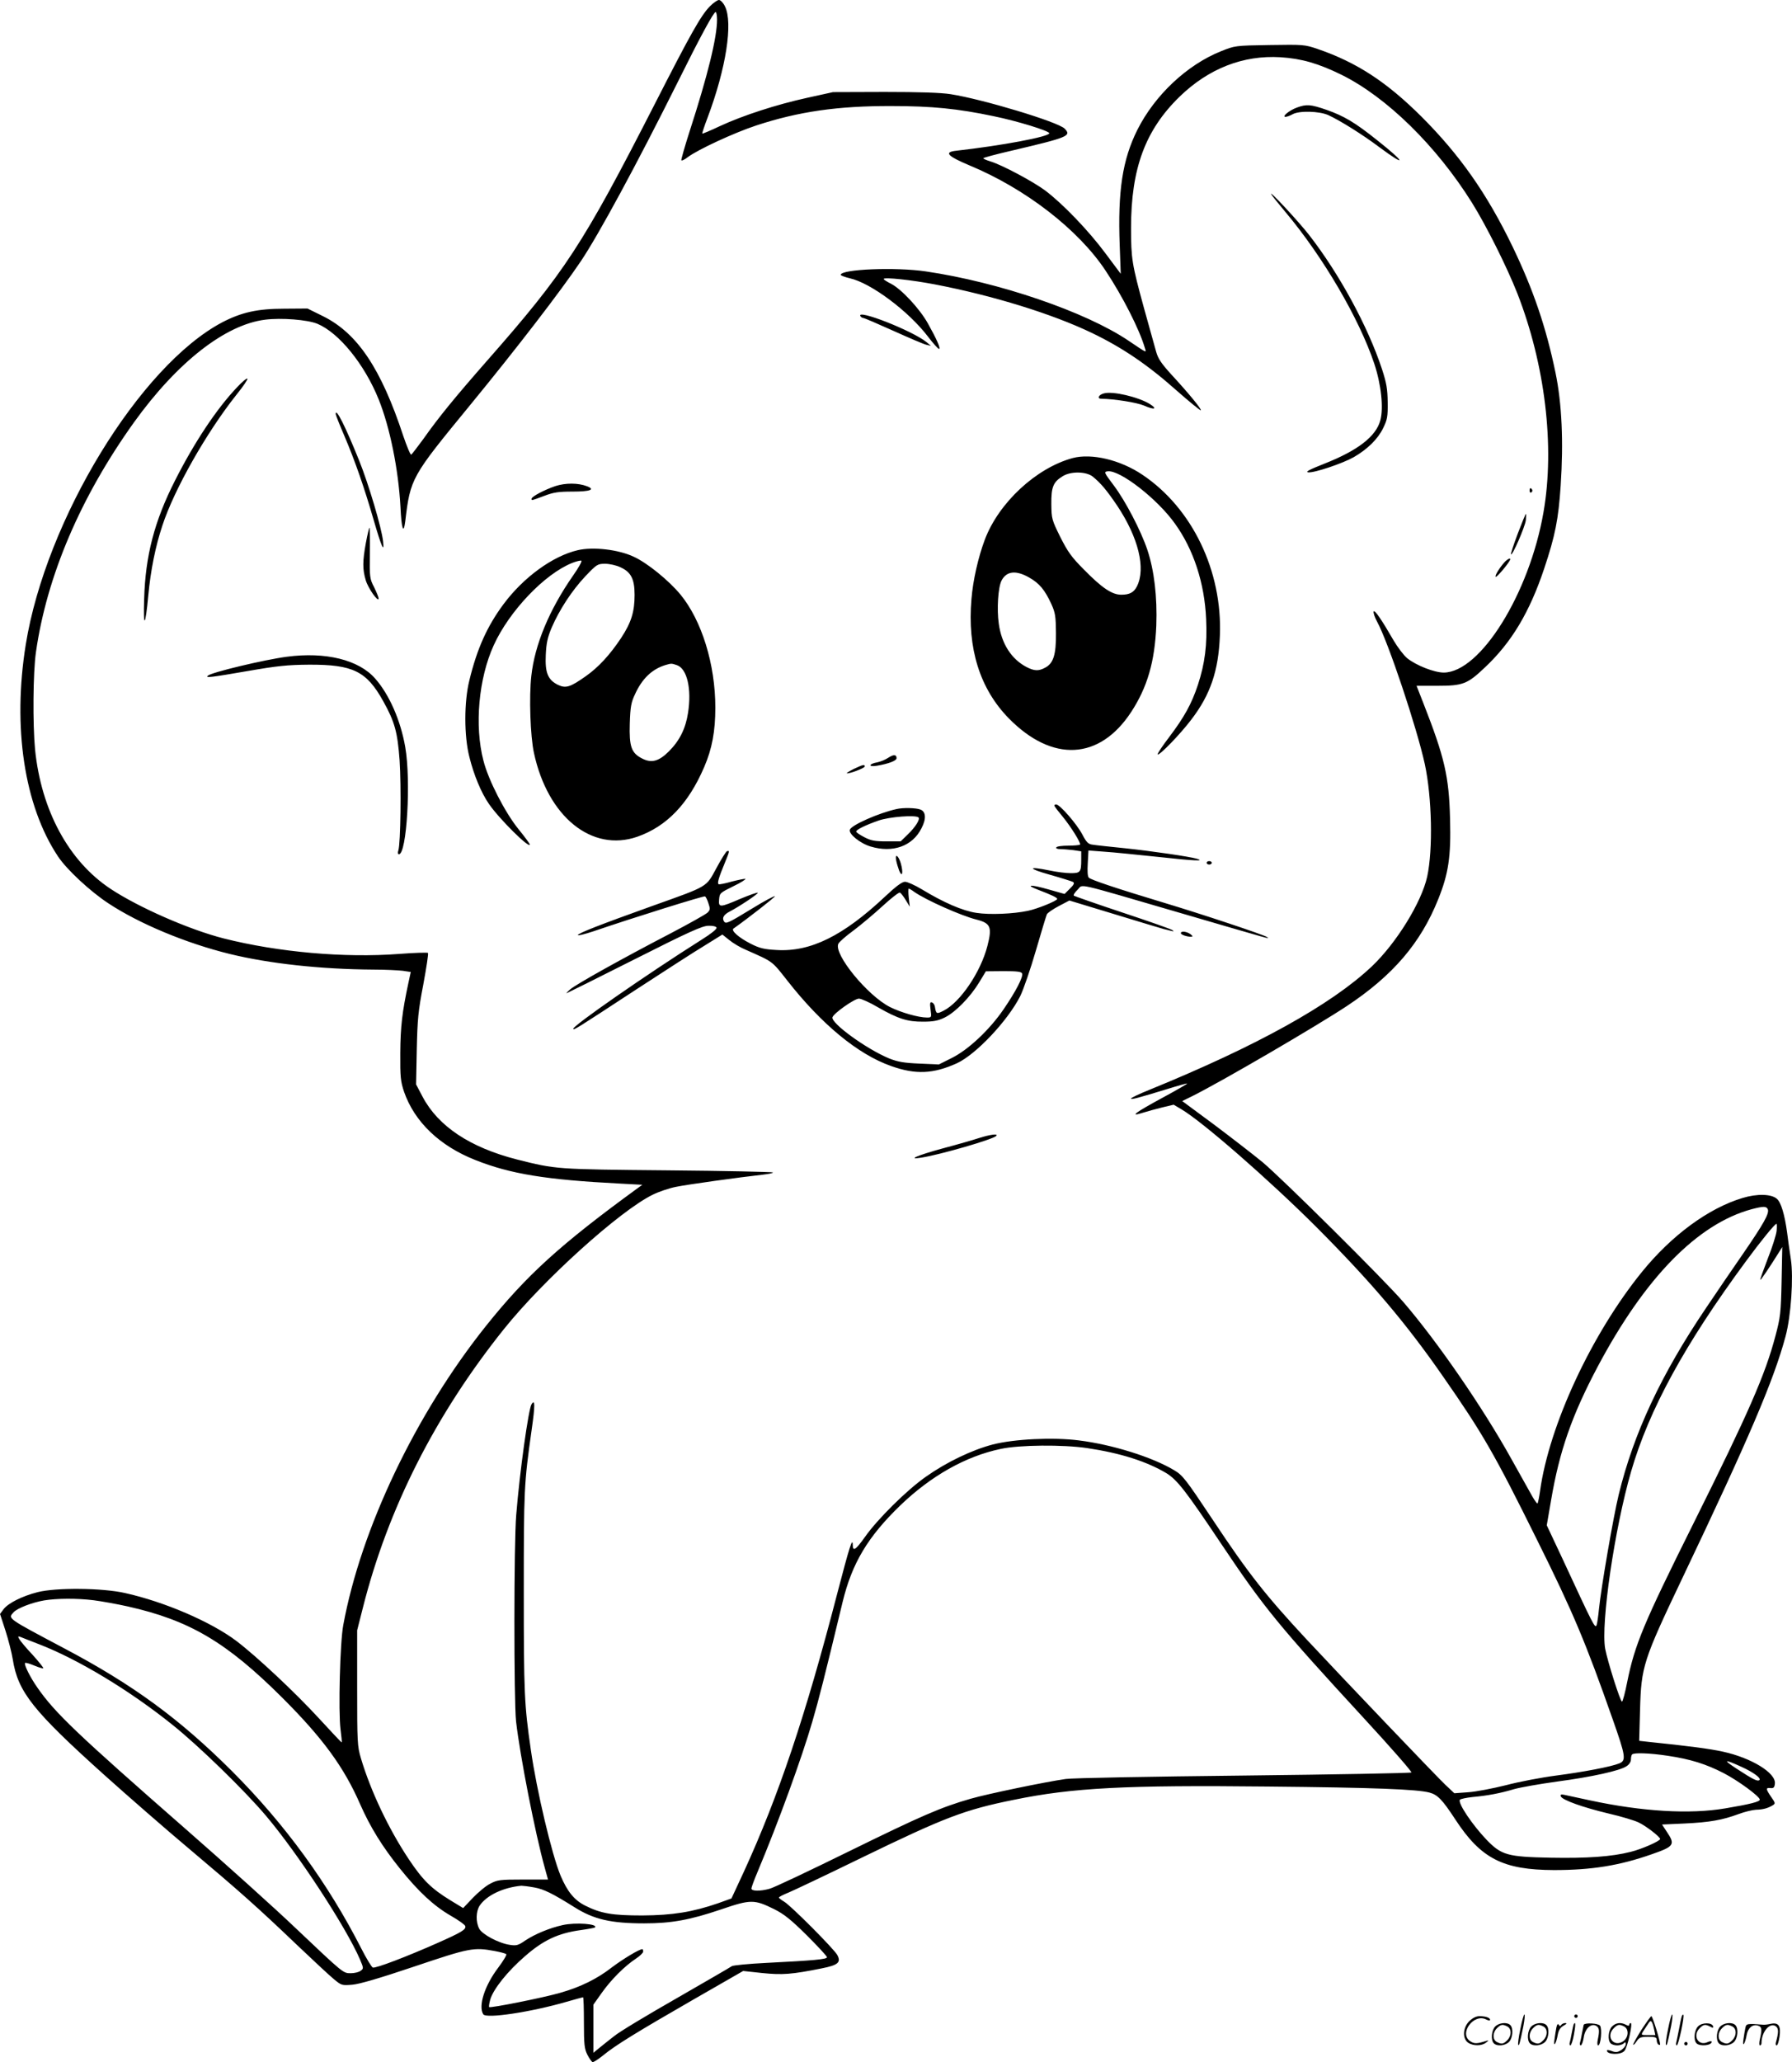 <svg version="1.0" xmlns="http://www.w3.org/2000/svg"
  viewBox="0 0 1043.177 1199.708"
 preserveAspectRatio="xMidYMid meet">
<g transform="translate(0.415,1200) scale(0.1,-0.1)"
fill="#000000" stroke="none">
<path d="M4128 11963 c-53 -55 -109 -154 -323 -573 -416 -813 -519 -972 -975
-1490 -186 -212 -281 -328 -369 -453 -35 -48 -67 -89 -71 -92 -5 -3 -25 46
-46 107 -130 395 -268 600 -469 699 l-89 44 -135 -1 c-156 0 -249 -21 -361
-79 -480 -253 -1027 -1149 -1144 -1874 -78 -482 -9 -938 187 -1233 51 -77 188
-204 293 -273 180 -119 454 -233 707 -295 229 -56 527 -89 837 -91 69 0 146
-4 171 -7 l46 -7 -13 -60 c-37 -172 -47 -258 -48 -410 -1 -143 2 -167 22 -227
61 -175 207 -315 415 -397 204 -81 411 -115 842 -137 l130 -7 -29 -21 c-449
-327 -645 -505 -881 -800 -410 -513 -728 -1181 -831 -1741 -19 -100 -29 -503
-16 -605 5 -41 9 -76 7 -77 -1 -2 -59 60 -129 136 -142 155 -367 365 -484 454
-149 112 -419 228 -649 279 -133 30 -402 32 -508 5 -90 -23 -172 -64 -199
-100 l-20 -27 32 -98 c17 -53 36 -128 42 -165 30 -191 117 -300 539 -679 134
-120 354 -312 490 -426 291 -245 399 -341 626 -558 94 -89 190 -179 215 -199
43 -36 47 -37 106 -32 41 3 160 38 362 106 321 108 345 113 468 90 32 -6 62
-14 67 -18 4 -4 -17 -39 -47 -79 -79 -104 -117 -223 -87 -271 17 -27 279 13
486 73 49 14 92 26 95 26 3 0 5 -66 5 -148 0 -127 3 -152 20 -186 11 -22 25
-41 30 -43 6 -2 33 16 62 39 70 58 194 134 531 328 l284 163 111 -12 c118 -12
171 -8 346 27 96 19 114 35 91 78 -20 36 -269 286 -309 310 -17 10 -31 21 -31
24 0 4 26 17 58 30 31 13 221 103 422 201 486 236 601 280 889 338 341 70 649
86 1476 77 622 -6 870 -16 942 -35 48 -13 75 -41 151 -157 149 -228 278 -293
574 -294 220 0 381 26 569 92 130 45 138 56 89 129 l-29 44 132 6 c147 7 219
20 314 55 35 13 80 24 101 25 40 1 67 8 96 25 18 11 18 13 -8 50 -32 47 -32
54 -3 51 17 -2 23 4 25 26 7 62 -137 150 -303 186 -77 17 -200 33 -434 57
l-53 6 5 181 c7 252 18 286 247 767 386 810 532 1151 600 1405 32 118 47 344
31 448 -7 45 -17 116 -22 157 -14 103 -35 174 -59 195 -32 29 -116 31 -201 5
-199 -60 -413 -218 -585 -430 -293 -361 -540 -892 -593 -1274 -5 -37 -12 -70
-15 -73 -2 -2 -15 15 -29 39 -13 24 -68 122 -122 218 -167 301 -432 685 -630
915 -112 130 -702 715 -820 814 -55 45 -183 144 -283 219 l-184 136 59 29
c172 86 716 403 898 523 269 178 431 367 533 622 60 149 75 248 69 467 -6 249
-32 359 -155 673 l-40 102 121 0 c149 0 175 10 276 106 156 146 261 322 346
576 64 191 83 287 96 483 17 255 7 477 -30 656 -55 266 -130 485 -250 734
-149 308 -306 532 -530 756 -203 202 -377 316 -605 394 -77 26 -83 26 -280 23
-200 -3 -202 -4 -282 -36 -198 -79 -386 -256 -487 -457 -87 -174 -115 -356
-103 -674 l6 -164 -89 119 c-97 131 -248 288 -350 365 -71 53 -253 150 -320
170 -23 7 -41 15 -41 18 0 4 73 23 163 44 332 78 352 86 310 129 -40 39 -473
170 -663 200 -57 9 -183 13 -385 13 l-300 -1 -150 -33 c-178 -39 -373 -102
-509 -165 -55 -26 -100 -45 -102 -43 -2 1 12 43 31 93 107 284 149 551 101
647 -10 21 -26 37 -35 37 -9 0 -33 -17 -53 -37z m42 -77 c0 -103 -53 -321
-160 -651 -28 -87 -49 -162 -48 -167 2 -5 19 3 38 18 59 44 268 141 398 184
247 81 474 114 787 113 236 0 386 -15 595 -59 137 -28 322 -85 324 -99 2 -20
-276 -72 -542 -102 -73 -8 -51 -31 77 -85 326 -135 635 -374 793 -613 99 -149
197 -342 228 -448 10 -32 17 -34 -95 41 -249 168 -756 341 -1180 403 -175 26
-495 13 -495 -20 0 -4 24 -13 53 -20 122 -27 340 -190 453 -337 31 -41 61 -74
66 -74 12 0 -15 60 -65 149 -49 87 -154 199 -214 230 -24 12 -43 24 -43 28 0
12 165 -6 300 -32 338 -65 680 -171 910 -281 177 -85 324 -184 493 -334 76
-67 141 -120 143 -117 6 6 -74 103 -174 211 -56 62 -75 90 -86 130 -8 28 -39
141 -70 251 -71 259 -76 290 -76 469 0 346 83 569 282 763 170 165 371 243
588 230 124 -8 220 -36 355 -102 263 -130 553 -414 760 -745 83 -133 202 -371
263 -525 162 -414 220 -891 153 -1275 -82 -473 -367 -931 -580 -933 -56 0
-162 42 -214 84 -20 17 -55 63 -78 102 -69 120 -112 183 -117 169 -2 -8 7 -35
21 -60 66 -122 231 -617 277 -827 42 -195 48 -498 14 -655 -33 -150 -180 -388
-324 -524 -236 -222 -669 -462 -1292 -716 -60 -24 -108 -47 -108 -51 0 -8 37
2 214 56 61 19 111 33 113 31 2 -1 -61 -38 -139 -80 -166 -90 -199 -115 -123
-91 28 9 80 23 116 32 l67 16 44 -26 c123 -72 510 -410 783 -682 322 -323 523
-559 741 -873 230 -330 298 -447 548 -952 210 -422 283 -596 441 -1046 74
-210 78 -236 38 -253 -49 -20 -208 -50 -368 -71 -85 -11 -217 -36 -292 -56
-76 -19 -175 -38 -219 -41 l-82 -6 -52 49 c-47 44 -585 607 -810 848 -236 254
-336 380 -545 695 -158 237 -174 258 -225 288 -127 76 -360 149 -555 173 -149
19 -376 8 -500 -24 -122 -32 -270 -103 -390 -188 -110 -77 -281 -246 -354
-350 -54 -76 -71 -87 -71 -45 -1 45 -19 -11 -90 -283 -184 -710 -343 -1182
-544 -1620 l-72 -155 -78 -28 c-148 -51 -265 -70 -441 -71 -174 0 -241 11
-334 58 -63 32 -103 82 -142 174 -51 123 -139 494 -173 732 -38 262 -41 331
-41 915 0 599 1 630 46 948 20 139 20 181 -1 147 -18 -29 -69 -395 -89 -643
-14 -162 -14 -1082 -1 -1202 23 -200 111 -652 168 -855 l18 -65 -146 0 c-133
0 -149 -2 -190 -24 -25 -12 -70 -50 -101 -82 l-57 -60 -74 45 c-111 68 -161
117 -243 240 -117 176 -221 395 -278 586 -21 71 -22 92 -22 410 l0 335 33 130
c146 579 423 1125 821 1622 229 286 673 687 866 782 34 17 95 38 136 46 69 14
364 55 507 71 34 4 60 9 57 13 -4 3 -280 9 -613 12 -651 6 -649 6 -876 63
-274 70 -459 193 -550 365 l-38 72 4 202 c4 178 8 223 38 379 18 98 31 180 27
184 -3 3 -79 1 -169 -6 -317 -24 -702 10 -1019 90 -201 51 -497 181 -660 289
-243 161 -403 456 -439 810 -14 147 -12 448 5 566 63 443 260 904 571 1338
252 350 531 568 763 597 95 12 247 0 305 -24 126 -53 274 -236 356 -439 66
-164 115 -407 127 -625 6 -130 18 -164 28 -85 30 251 35 259 375 673 275 335
529 665 647 840 103 153 326 565 558 1030 137 276 215 420 227 420 4 0 8 -20
8 -44z m6117 -6922 c9 -24 -24 -83 -145 -259 -61 -88 -158 -230 -215 -315
-261 -386 -421 -728 -508 -1085 -32 -131 -103 -545 -115 -665 -4 -41 -10 -84
-14 -95 -9 -21 -17 -5 -203 396 l-87 185 25 145 c49 288 121 494 272 779 275
517 581 830 896 915 69 18 86 18 94 -1z m51 -126 c-3 -24 -26 -97 -52 -162
-25 -65 -45 -120 -43 -122 3 -3 54 73 106 156 l22 35 -4 -200 c-4 -185 -7
-209 -36 -318 -59 -224 -156 -446 -473 -1082 -297 -596 -345 -711 -390 -932
-12 -62 -26 -113 -30 -113 -10 0 -84 234 -98 308 -26 147 55 700 151 1031 104
359 313 741 667 1221 89 121 170 220 179 220 3 0 3 -19 1 -42z m-4013 -1263
c195 -29 347 -78 461 -146 63 -39 113 -103 321 -414 247 -369 335 -476 827
-1010 157 -170 282 -313 278 -317 -4 -4 -442 -12 -972 -18 -552 -6 -997 -14
-1040 -20 -120 -17 -457 -87 -554 -115 -174 -50 -286 -99 -706 -305 -234 -115
-443 -214 -465 -219 -55 -15 -105 -14 -105 2 0 6 16 50 36 97 121 288 258 664
319 875 39 134 68 247 176 695 55 226 146 378 335 561 179 172 380 286 584
329 109 24 364 26 505 5z m-5785 -885 c47 -6 136 -22 199 -36 361 -81 576
-208 902 -533 235 -235 357 -402 451 -617 59 -134 129 -247 231 -374 109 -136
198 -218 296 -275 44 -25 82 -52 85 -60 7 -20 -19 -36 -161 -99 -178 -79 -361
-149 -377 -143 -7 3 -37 52 -66 109 -194 380 -445 725 -754 1034 -305 304
-576 503 -978 715 -334 177 -327 172 -293 209 22 24 108 57 178 69 74 12 189
13 287 1z m-317 -256 c226 -87 527 -268 777 -469 154 -123 421 -383 545 -530
189 -224 465 -647 546 -834 22 -52 22 -54 4 -67 -10 -8 -36 -14 -57 -14 -45 0
-41 -3 -323 264 -115 110 -404 370 -642 578 -625 547 -757 672 -859 819 -43
61 -80 136 -72 144 3 3 27 -4 53 -15 26 -11 50 -18 53 -16 2 3 -26 38 -62 78
-37 39 -72 81 -78 92 -9 16 -8 18 8 12 11 -5 59 -23 107 -42z m9482 -649 c133
-20 222 -48 325 -101 85 -44 210 -136 210 -154 0 -12 -52 -26 -201 -51 -205
-35 -483 -19 -789 47 -63 14 -128 27 -144 31 -22 5 -28 3 -24 -8 7 -21 127
-64 278 -100 74 -17 153 -41 175 -52 44 -21 125 -84 125 -96 0 -12 -109 -60
-172 -75 -109 -28 -254 -38 -465 -34 -253 5 -287 15 -374 105 -83 87 -167 212
-155 232 4 5 37 12 74 16 88 8 162 22 242 46 36 10 148 30 250 44 203 27 365
63 404 89 16 10 26 26 26 40 0 12 3 26 7 29 11 11 102 8 208 -8z m430 -65 c68
-31 114 -65 103 -76 -11 -10 -38 4 -133 66 -83 54 -73 57 30 10z m-7029 -701
c56 -10 106 -35 234 -115 112 -71 213 -94 406 -94 159 0 267 20 447 81 173 59
193 59 309 2 58 -29 98 -61 191 -153 64 -64 117 -121 117 -127 0 -12 -76 -19
-354 -33 -103 -5 -193 -14 -200 -19 -6 -5 -150 -88 -320 -186 -170 -97 -335
-196 -365 -221 -31 -24 -71 -56 -88 -70 l-33 -27 0 140 0 140 49 69 c53 75
132 155 199 199 23 15 42 34 42 41 0 8 -2 14 -5 14 -18 0 -112 -57 -176 -105
-87 -68 -183 -115 -302 -149 -96 -28 -407 -90 -414 -83 -2 3 1 23 7 45 19 61
100 163 202 251 106 93 193 134 325 152 43 6 80 13 82 15 21 21 -112 31 -188
14 -76 -17 -161 -52 -218 -90 -40 -28 -52 -31 -89 -25 -64 9 -162 61 -179 95
-20 39 -19 99 3 133 40 60 137 106 243 116 8 0 42 -4 75 -10z M7545 11374
c-44 -16 -90 -54 -65 -54 8 1 26 7 40 15 38 22 156 19 209 -5 69 -32 199 -113
296 -186 163 -121 154 -91 -12 40 -130 104 -193 141 -295 177 -93 32 -116 34
-173 13z M7396 10870 c4 -8 42 -55 84 -105 218 -260 428 -618 516 -881 40
-120 55 -258 35 -330 -25 -93 -131 -175 -324 -251 -91 -36 -115 -49 -95 -51
34 -4 198 51 264 88 80 46 140 105 171 168 25 51 28 67 27 152 -1 78 -7 112
-33 192 -82 249 -249 556 -426 783 -63 80 -233 263 -219 235z M5005 10160 c3
-5 11 -10 16 -10 6 0 85 -34 176 -75 91 -41 177 -78 192 -81 l26 -6 -25 21
c-82 67 -414 197 -385 151z M1376 9747 c-120 -126 -249 -321 -361 -542 -120
-236 -173 -438 -180 -690 -6 -175 7 -164 24 20 14 149 42 287 82 407 69 211
257 542 431 761 39 48 68 91 64 94 -4 4 -31 -19 -60 -50z M6421 9711 c-30 -8
-40 -31 -14 -31 78 -1 206 -22 247 -39 61 -27 83 -22 36 8 -68 42 -218 77
-269 62z M1950 9591 c0 -5 23 -63 51 -128 61 -143 116 -301 170 -488 45 -155
63 -197 55 -125 -9 81 -85 336 -140 472 -80 198 -136 310 -136 269z M6240
9335 c-213 -58 -430 -260 -511 -474 -39 -104 -69 -236 -78 -346 -25 -287 49
-523 218 -695 253 -257 528 -243 712 38 94 144 137 292 146 502 6 168 -12 321
-52 441 -38 113 -128 285 -195 374 -58 77 -59 80 -36 83 71 9 290 -161 392
-305 108 -150 172 -346 181 -554 7 -151 -7 -259 -48 -384 -37 -111 -79 -187
-169 -306 -39 -51 -68 -95 -65 -98 9 -9 133 119 197 204 110 144 157 282 165
485 16 377 -161 744 -451 938 -129 87 -296 126 -406 97z m116 -107 c47 -38 81
-78 144 -171 123 -185 167 -364 114 -469 -18 -35 -43 -48 -91 -48 -53 0 -111
38 -216 145 -74 74 -95 104 -139 191 -49 99 -51 106 -52 191 -1 100 11 129 67
163 47 29 135 27 173 -2z m-369 -588 c60 -34 91 -72 129 -154 23 -51 26 -71
27 -169 1 -127 -15 -177 -64 -202 -37 -20 -62 -19 -107 4 -88 46 -146 135
-162 253 -12 83 -4 211 16 250 29 56 84 62 161 18z M3229 9172 c-62 -21 -139
-61 -139 -74 0 -11 -1 -11 74 17 55 21 84 25 166 25 102 0 133 12 83 31 -52
20 -125 20 -184 1z M8900 9144 c0 -8 5 -12 10 -9 6 4 8 11 5 16 -9 14 -15 11
-15 -7z M8831 8895 c-24 -64 -42 -118 -39 -120 8 -9 80 157 86 197 2 21 3 38
1 38 -3 0 -24 -52 -48 -115z M2126 8843 c-20 -109 -20 -155 -1 -219 14 -47 74
-132 75 -106 0 7 -12 36 -26 65 -26 50 -27 58 -25 199 1 82 0 148 -2 148 -3 0
-12 -39 -21 -87z M3359 8799 c-146 -34 -316 -158 -432 -314 -95 -128 -154
-258 -199 -444 -31 -124 -31 -323 0 -444 26 -106 70 -211 114 -274 57 -84 238
-264 238 -236 0 4 -29 44 -65 88 -79 97 -177 288 -205 400 -53 203 -28 478 60
671 90 198 296 415 457 479 23 9 47 15 53 13 6 -2 -16 -41 -49 -88 -138 -198
-222 -401 -242 -581 -14 -122 -6 -353 15 -449 80 -372 337 -580 602 -488 171
60 297 191 389 405 46 106 65 209 65 346 0 252 -79 507 -203 658 -68 82 -193
184 -272 220 -89 42 -237 59 -326 38z m248 -99 c62 -28 83 -68 83 -161 0 -98
-19 -160 -78 -250 -65 -98 -132 -171 -206 -223 -92 -65 -117 -72 -163 -50 -58
29 -75 71 -70 174 3 67 10 101 34 158 46 106 118 216 196 299 67 70 71 73 116
73 25 0 65 -9 88 -20z m330 -570 c59 -21 86 -139 64 -278 -14 -91 -49 -161
-111 -223 -59 -59 -102 -70 -156 -42 -63 32 -76 69 -72 203 3 97 8 124 30 170
41 91 99 147 178 171 35 10 34 10 67 -1z M8753 8728 c-29 -33 -57 -78 -50 -84
4 -5 64 64 81 94 12 20 -9 14 -31 -10z M1665 8179 c-130 -17 -440 -91 -459
-110 -16 -14 12 -11 232 27 173 30 232 36 357 37 256 1 335 -38 432 -213 67
-120 83 -180 95 -343 10 -151 6 -481 -7 -524 -5 -14 -3 -23 3 -23 46 0 71 428
37 623 -27 156 -93 306 -175 399 -96 110 -290 157 -515 127z M5166 7591 c-16
-11 -44 -22 -62 -26 -53 -9 -55 -29 -3 -20 69 12 114 29 114 44 0 22 -17 23
-49 2z M4965 7526 c-27 -14 -45 -25 -39 -25 20 -2 104 31 104 40 0 13 -10 11
-65 -15z M6136 7308 c4 -7 24 -33 45 -58 50 -61 109 -156 102 -164 -4 -3 -35
-6 -69 -6 -35 0 -66 -4 -69 -10 -4 -6 6 -10 23 -10 16 0 50 -3 76 -6 l46 -7 0
-48 c0 -73 -5 -79 -61 -79 -28 0 -84 7 -125 16 -128 26 -126 11 3 -25 67 -19
127 -38 135 -42 10 -6 6 -16 -18 -39 l-31 -31 -92 26 c-104 30 -143 29 -61 -2
78 -30 110 -45 110 -53 0 -11 -116 -58 -170 -69 -84 -18 -223 -24 -300 -12
-81 12 -191 60 -318 137 -40 24 -84 44 -98 44 -17 0 -52 -26 -117 -87 -243
-228 -433 -322 -630 -310 -74 4 -99 10 -152 37 -69 35 -116 77 -99 88 80 56
245 185 241 188 -3 3 -62 -28 -130 -70 -146 -89 -156 -93 -167 -76 -12 20 -1
39 34 57 56 29 168 104 163 109 -3 3 -48 -13 -101 -35 -121 -52 -128 -52 -124
-3 3 36 6 38 83 76 44 21 75 41 70 43 -6 1 -41 -6 -80 -16 -38 -11 -73 -18
-76 -15 -9 5 1 39 35 121 29 71 31 76 14 71 -6 -2 -34 -47 -62 -99 -61 -112
-43 -102 -371 -219 -310 -111 -435 -160 -435 -170 0 -5 39 5 88 21 243 83 645
208 652 204 5 -3 14 -21 20 -41 11 -32 10 -38 -6 -54 -11 -10 -107 -64 -214
-120 -283 -147 -550 -296 -585 -326 -16 -14 -25 -24 -20 -22 6 2 183 90 395
197 317 160 393 194 429 195 27 1 46 -4 48 -11 3 -8 -34 -37 -87 -70 -314
-198 -759 -507 -747 -519 6 -6 7 -6 372 233 160 104 336 218 393 252 l103 64
40 -32 c22 -18 65 -44 97 -57 160 -71 149 -62 241 -179 200 -255 411 -429 604
-497 143 -51 246 -46 383 16 111 51 296 247 369 391 19 39 60 158 91 265 31
107 60 202 64 211 5 9 36 30 70 48 l61 32 267 -81 c147 -45 274 -83 282 -85 8
-2 26 -6 40 -10 19 -5 22 -4 10 4 -8 6 -139 52 -290 102 -151 50 -278 95 -283
98 -4 4 6 20 22 35 35 33 -36 49 596 -135 552 -161 525 -154 505 -140 -18 13
-375 132 -605 201 -262 79 -419 131 -431 144 -7 7 -9 38 -6 84 l4 74 92 -7
c50 -3 194 -18 320 -31 208 -23 269 -25 219 -10 -39 12 -265 45 -418 61 -88 9
-173 18 -190 21 -24 3 -35 14 -58 58 -33 63 -132 176 -153 176 -10 0 -12 -5
-8 -12z m-818 -497 c67 -47 273 -139 362 -161 83 -21 92 -44 64 -153 -39 -152
-158 -328 -255 -377 -41 -21 -44 -20 -51 24 -2 11 -9 21 -17 24 -11 4 -13 -4
-8 -42 6 -45 6 -46 -21 -46 -49 0 -151 29 -215 61 -131 66 -329 308 -301 368
5 11 45 46 89 78 44 33 120 97 169 142 49 45 94 80 100 78 6 -2 21 -21 34 -43
l24 -39 -6 53 c-3 28 -3 52 0 52 3 0 18 -8 32 -19z m628 -475 c7 -19 -36 -103
-108 -208 -82 -120 -205 -235 -301 -283 l-76 -38 -113 5 c-91 4 -125 10 -176
30 -133 55 -342 207 -330 240 10 25 128 108 154 108 13 0 63 -22 110 -50 117
-67 173 -85 264 -84 59 0 86 5 125 24 62 30 148 118 200 203 l40 66 103 1 c79
0 104 -3 108 -14z M5215 7293 c-104 -23 -262 -93 -272 -120 -9 -24 60 -80 121
-98 129 -39 244 2 296 106 29 55 26 97 -6 109 -25 10 -101 12 -139 3z m128
-49 c10 -11 -19 -57 -63 -99 l-41 -40 -82 0 c-67 0 -91 4 -129 24 -27 14 -48
28 -48 33 0 11 53 37 130 64 63 22 217 34 233 18z M5213 6993 c3 -16 11 -41
17 -58 18 -43 25 -13 10 41 -14 48 -36 62 -27 17z M7020 6980 c0 -5 7 -10 15
-10 8 0 15 5 15 10 0 6 -7 10 -15 10 -8 0 -15 -4 -15 -10z M6870 6571 c0 -9
34 -21 60 -21 11 1 10 4 -4 15 -22 16 -56 20 -56 6z M5695 5379 c-33 -11 -127
-38 -210 -60 -151 -41 -212 -68 -125 -54 112 18 413 105 435 126 15 15 -34 9
-100 -12z M8846 194 c-10 -47 -15 -88 -12 -91 5 -6 9 7 30 110 7 37 10 67 6
67 -4 0 -15 -39 -24 -86z M9160 270 c0 -5 5 -10 10 -10 6 0 10 5 10 10 0 6 -4
10 -10 10 -5 0 -10 -4 -10 -10z M9706 194 c-10 -47 -15 -88 -12 -91 5 -6 9 7
30 110 7 37 10 67 6 67 -4 0 -15 -39 -24 -86z M9786 269 c-3 -8 -10 -41 -16
-74 -6 -33 -14 -68 -16 -77 -3 -10 -1 -18 3 -18 10 0 46 171 38 178 -2 3 -7
-1 -9 -9z M8549 241 c-38 -38 -41 -101 -7 -125 29 -20 79 -20 104 0 18 14 18
15 1 10 -53 -17 -69 -17 -92 -2 -69 45 21 166 94 126 12 -6 21 -7 21 -1 0 12
-25 21 -62 21 -19 0 -39 -10 -59 -29z M9550 189 c-28 -45 -49 -83 -47 -85 2
-3 12 7 21 21 14 21 24 25 66 25 43 0 50 -3 50 -19 0 -11 5 -23 10 -26 6 -3
10 -3 10 1 0 20 -44 164 -51 164 -4 0 -30 -37 -59 -81z m75 4 l7 -33 -42 0
c-42 0 -42 0 -28 23 8 12 21 32 29 44 15 25 22 18 34 -34z M8700 210 c-22 -22
-27 -79 -8 -98 19 -19 66 -14 88 8 22 22 27 79 8 98 -19 19 -66 14 -88 -8z
m71 0 c25 -14 25 -54 -1 -80 -23 -23 -33 -24 -61 -10 -25 14 -25 54 1 80 23
23 33 24 61 10z M8910 210 c-22 -22 -27 -79 -8 -98 19 -19 66 -14 88 8 22 22
27 79 8 98 -19 19 -66 14 -88 -8z m71 0 c25 -14 25 -54 -1 -80 -23 -23 -33
-24 -61 -10 -25 14 -25 54 1 80 23 23 33 24 61 10z M9056 204 c-3 -16 -8 -47
-11 -69 -8 -51 10 -26 19 27 5 27 15 42 34 53 18 10 22 14 10 15 -9 0 -20 -5
-24 -11 -5 -8 -9 -8 -14 1 -5 8 -10 3 -14 -16z M9157 223 c-2 -4 -7 -26 -11
-48 -4 -22 -9 -48 -12 -57 -3 -10 -1 -18 4 -18 4 0 14 28 20 62 11 58 10 81
-1 61z M9215 220 c-1 -3 -5 -23 -9 -45 -4 -22 -9 -48 -12 -57 -3 -10 -1 -18 4
-18 5 0 13 20 17 45 7 53 44 87 74 68 17 -11 19 -28 8 -80 -4 -18 -3 -33 2
-33 16 0 24 99 11 115 -12 14 -87 18 -95 5z M9380 210 c-22 -22 -27 -79 -8
-98 7 -7 24 -12 38 -12 14 0 31 5 38 12 9 9 12 8 12 -5 0 -9 -12 -24 -26 -34
-21 -13 -32 -15 -55 -6 -16 6 -29 8 -29 3 0 -24 81 -27 102 -2 18 19 50 162
37 162 -5 0 -9 -5 -9 -10 0 -7 -6 -7 -19 0 -30 16 -59 12 -81 -10z m71 0 c29
-16 25 -65 -6 -86 -56 -37 -103 28 -55 76 23 23 33 24 61 10z M9881 211 c-23
-23 -28 -80 -9 -99 19 -19 88 -13 88 9 0 5 -11 4 -24 -2 -54 -25 -89 38 -46
81 23 23 33 24 62 9 16 -9 19 -8 16 3 -8 22 -64 22 -87 -1z M10010 210 c-22
-22 -27 -79 -8 -98 19 -19 66 -14 88 8 22 22 27 79 8 98 -19 19 -66 14 -88 -8z
m71 0 c25 -14 25 -54 -1 -80 -23 -23 -33 -24 -61 -10 -25 14 -25 54 1 80 23
23 33 24 61 10z M10156 201 c-3 -14 -8 -44 -11 -66 -8 -51 10 -26 19 27 8 41
35 63 66 53 22 -7 24 -21 11 -77 -5 -22 -5 -38 0 -38 5 0 9 6 9 13 0 68 51
125 85 97 15 -13 15 -35 -1 -92 -3 -10 -1 -18 4 -18 6 0 13 23 17 50 9 63 -5
84 -49 76 -17 -4 -35 -6 -41 -6 -101 8 -104 7 -109 -19z M9800 110 c0 -5 5
-10 10 -10 6 0 10 5 10 10 0 6 -4 10 -10 10 -5 0 -10 -4 -10 -10z"/>
</g>
</svg>
